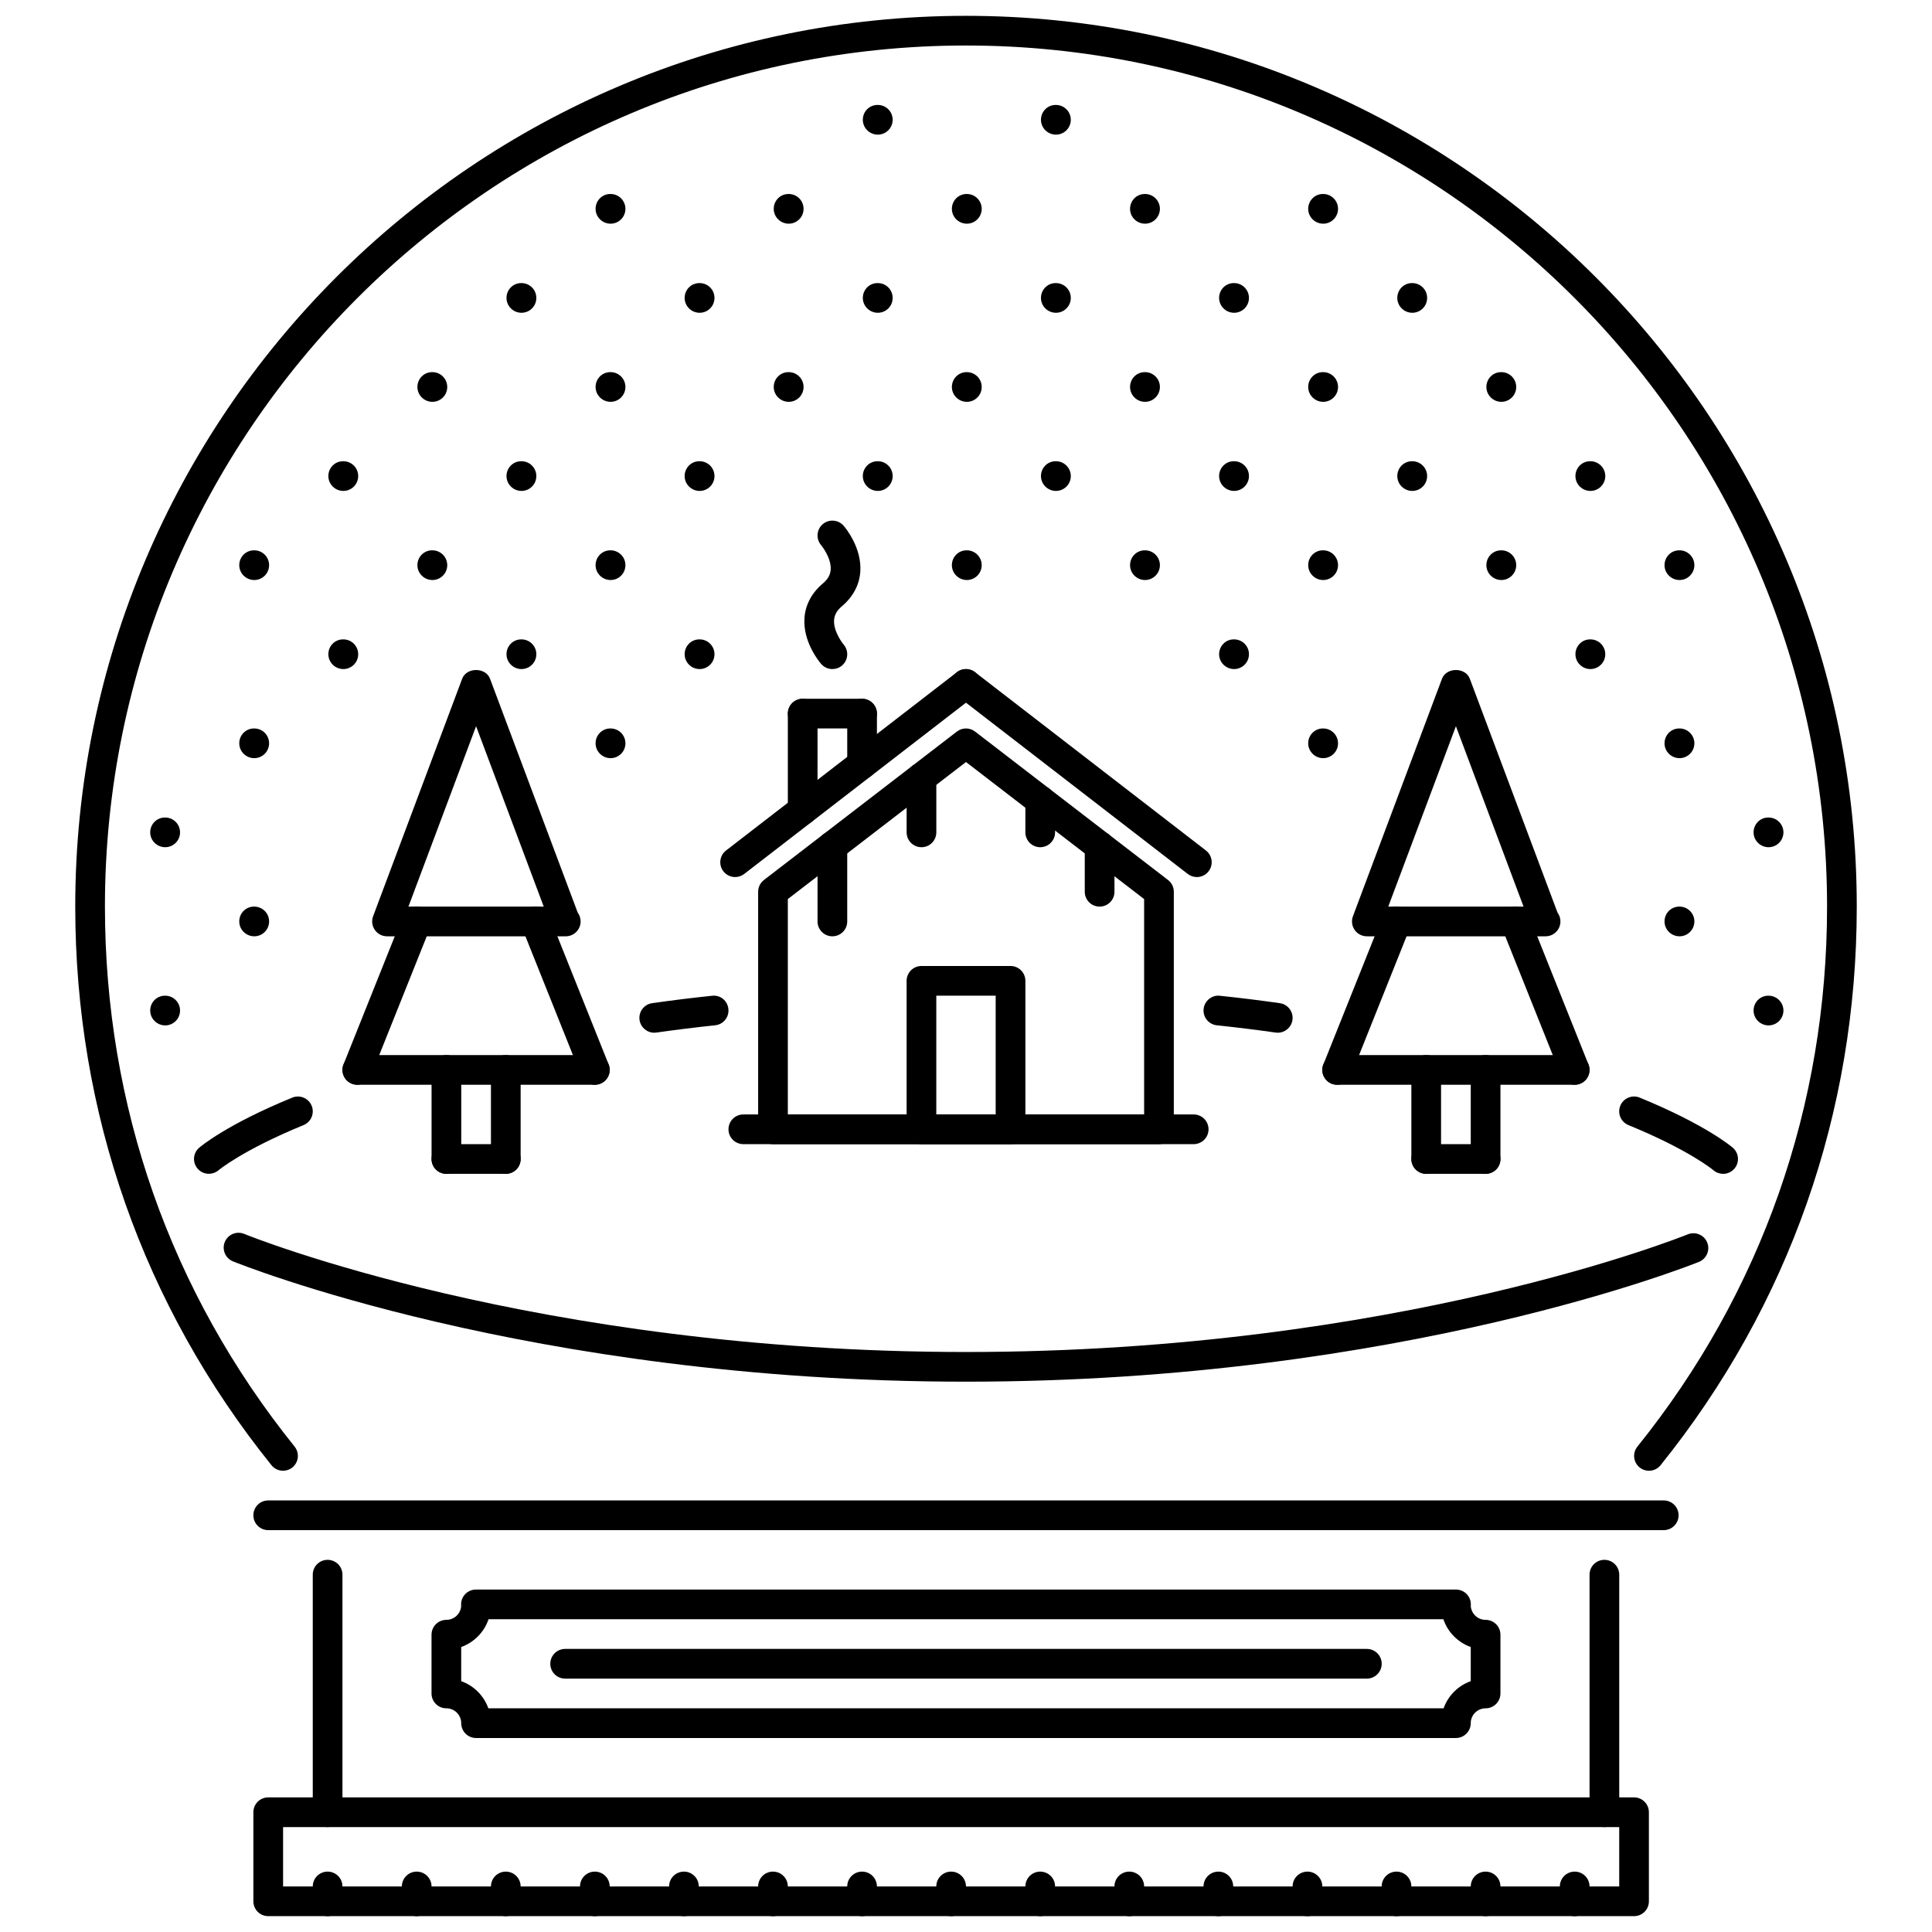<?xml version="1.0" encoding="UTF-8"?>
<!-- The Best Svg Icon site in the world: iconSvg.co, Visit us! https://iconsvg.co -->
<svg width="800px" height="800px" version="1.1" viewBox="144 144 512 512" xmlns="http://www.w3.org/2000/svg">
 <defs>
  <clipPath id="q">
   <path d="m163 148.09h474v385.91h-474z"/>
  </clipPath>
  <clipPath id="h">
   <path d="m211 620h370v31.902h-370z"/>
  </clipPath>
  <clipPath id="g">
   <path d="m226 639h9v12.902h-9z"/>
  </clipPath>
  <clipPath id="f">
   <path d="m250 639h9v12.902h-9z"/>
  </clipPath>
  <clipPath id="e">
   <path d="m274 639h8v12.902h-8z"/>
  </clipPath>
  <clipPath id="d">
   <path d="m297 639h9v12.902h-9z"/>
  </clipPath>
  <clipPath id="c">
   <path d="m321 639h9v12.902h-9z"/>
  </clipPath>
  <clipPath id="b">
   <path d="m344 639h9v12.902h-9z"/>
  </clipPath>
  <clipPath id="a">
   <path d="m368 639h9v12.902h-9z"/>
  </clipPath>
  <clipPath id="p">
   <path d="m392 639h8v12.902h-8z"/>
  </clipPath>
  <clipPath id="o">
   <path d="m415 639h9v12.902h-9z"/>
  </clipPath>
  <clipPath id="n">
   <path d="m439 639h9v12.902h-9z"/>
  </clipPath>
  <clipPath id="m">
   <path d="m462 639h9v12.902h-9z"/>
  </clipPath>
  <clipPath id="l">
   <path d="m486 639h9v12.902h-9z"/>
  </clipPath>
  <clipPath id="k">
   <path d="m510 639h9v12.902h-9z"/>
  </clipPath>
  <clipPath id="j">
   <path d="m533 639h9v12.902h-9z"/>
  </clipPath>
  <clipPath id="i">
   <path d="m557 639h9v12.902h-9z"/>
  </clipPath>
 </defs>
 <g clip-path="url(#q)">
  <path d="m580.99 533.77c-0.867 0-1.734-0.285-2.465-0.867-1.691-1.367-1.961-3.84-0.598-5.531 32.883-40.871 50.262-90.359 50.262-143.11 0-125.83-102.37-228.2-228.19-228.2-125.83 0-228.19 102.37-228.19 228.19 0 52.746 17.383 102.23 50.262 143.11 1.359 1.699 1.094 4.172-0.598 5.531-1.703 1.359-4.172 1.086-5.531-0.598-34.02-42.285-52-93.48-52-148.04-0.004-130.16 105.89-236.06 236.06-236.06s236.06 105.9 236.06 236.06c0 54.566-17.98 105.76-52 148.05-0.773 0.965-1.918 1.465-3.066 1.465z"/>
 </g>
 <path d="m187.78 415.74c-2.172 0-3.973-1.762-3.973-3.934 0-2.176 1.723-3.934 3.894-3.934h0.078c2.176 0 3.934 1.758 3.934 3.934 0 2.172-1.758 3.934-3.934 3.934z"/>
 <path d="m187.78 368.52c-2.172 0-3.973-1.758-3.973-3.934 0-2.176 1.723-3.934 3.894-3.934h0.078c2.176 0 3.934 1.762 3.934 3.934 0 2.176-1.758 3.934-3.934 3.934z"/>
 <path d="m211.38 392.13c-2.172 0-3.973-1.762-3.973-3.934 0-2.176 1.723-3.934 3.894-3.934h0.078c2.176 0 3.934 1.762 3.934 3.934 0 2.176-1.758 3.934-3.934 3.934z"/>
 <path d="m211.38 344.92c-2.172 0-3.973-1.758-3.973-3.934s1.723-3.934 3.894-3.934h0.078c2.176 0 3.934 1.758 3.934 3.934 0 2.172-1.758 3.934-3.934 3.934z"/>
 <path d="m211.38 297.71c-2.172 0-3.973-1.758-3.973-3.934 0-2.176 1.723-3.934 3.894-3.934h0.078c2.176 0 3.934 1.762 3.934 3.934 0 2.172-1.758 3.934-3.934 3.934z"/>
 <path d="m234.99 321.31c-2.172 0-3.973-1.762-3.973-3.934 0-2.176 1.723-3.934 3.894-3.934h0.078c2.176 0 3.934 1.758 3.934 3.934 0.004 2.172-1.758 3.934-3.934 3.934z"/>
 <path d="m234.99 274.1c-2.172 0-3.973-1.758-3.973-3.934 0-2.176 1.723-3.934 3.894-3.934h0.078c2.176 0 3.934 1.758 3.934 3.934 0 2.176-1.758 3.934-3.934 3.934z"/>
 <path d="m258.59 297.71c-2.172 0-3.973-1.758-3.973-3.934 0-2.176 1.723-3.934 3.894-3.934h0.078c2.176 0 3.934 1.762 3.934 3.934 0.004 2.172-1.758 3.934-3.934 3.934z"/>
 <path d="m282.2 321.31c-2.172 0-3.973-1.762-3.973-3.934 0-2.176 1.723-3.934 3.894-3.934h0.078c2.176 0 3.934 1.758 3.934 3.934 0 2.172-1.758 3.934-3.934 3.934z"/>
 <path d="m305.81 344.92c-2.172 0-3.973-1.758-3.973-3.934s1.723-3.934 3.894-3.934h0.078c2.176 0 3.934 1.758 3.934 3.934 0 2.172-1.758 3.934-3.934 3.934z"/>
 <path d="m258.59 250.49c-2.172 0-3.973-1.762-3.973-3.934 0-2.176 1.723-3.934 3.894-3.934h0.078c2.176 0 3.934 1.758 3.934 3.934 0.004 2.176-1.758 3.934-3.934 3.934z"/>
 <path d="m282.2 274.1c-2.172 0-3.973-1.758-3.973-3.934 0-2.176 1.723-3.934 3.894-3.934h0.078c2.176 0 3.934 1.758 3.934 3.934 0 2.176-1.758 3.934-3.934 3.934z"/>
 <path d="m305.81 297.71c-2.172 0-3.973-1.758-3.973-3.934 0-2.176 1.723-3.934 3.894-3.934h0.078c2.176 0 3.934 1.762 3.934 3.934 0 2.172-1.758 3.934-3.934 3.934z"/>
 <path d="m329.41 321.31c-2.172 0-3.973-1.762-3.973-3.934 0-2.176 1.723-3.934 3.894-3.934h0.078c2.176 0 3.934 1.758 3.934 3.934 0 2.172-1.758 3.934-3.934 3.934z"/>
 <path d="m282.2 226.89c-2.172 0-3.973-1.758-3.973-3.934s1.723-3.934 3.894-3.934h0.078c2.176 0 3.934 1.758 3.934 3.934s-1.758 3.934-3.934 3.934z"/>
 <path d="m305.81 250.49c-2.172 0-3.973-1.762-3.973-3.934 0-2.176 1.723-3.934 3.894-3.934h0.078c2.176 0 3.934 1.758 3.934 3.934 0 2.176-1.758 3.934-3.934 3.934z"/>
 <path d="m329.41 274.1c-2.172 0-3.973-1.758-3.973-3.934 0-2.176 1.723-3.934 3.894-3.934h0.078c2.176 0 3.934 1.758 3.934 3.934 0 2.176-1.758 3.934-3.934 3.934z"/>
 <path d="m305.81 203.28c-2.172 0-3.973-1.758-3.973-3.934 0-2.176 1.723-3.934 3.894-3.934h0.078c2.176 0 3.934 1.758 3.934 3.934 0 2.172-1.758 3.934-3.934 3.934z"/>
 <path d="m329.41 226.89c-2.172 0-3.973-1.758-3.973-3.934s1.723-3.934 3.894-3.934h0.078c2.176 0 3.934 1.758 3.934 3.934s-1.758 3.934-3.934 3.934z"/>
 <path d="m353.02 250.49c-2.172 0-3.973-1.762-3.973-3.934 0-2.176 1.723-3.934 3.894-3.934h0.078c2.176 0 3.934 1.758 3.934 3.934 0 2.176-1.758 3.934-3.934 3.934z"/>
 <path d="m376.63 274.1c-2.172 0-3.973-1.758-3.973-3.934 0-2.176 1.723-3.934 3.894-3.934h0.078c2.176 0 3.934 1.758 3.934 3.934-0.004 2.176-1.762 3.934-3.934 3.934z"/>
 <path d="m400.23 297.71c-2.172 0-3.973-1.758-3.973-3.934 0-2.176 1.723-3.934 3.894-3.934h0.078c2.172 0 3.934 1.762 3.934 3.934-0.004 2.172-1.762 3.934-3.934 3.934z"/>
 <path d="m353.02 203.28c-2.172 0-3.973-1.758-3.973-3.934 0-2.176 1.723-3.934 3.894-3.934h0.078c2.176 0 3.934 1.758 3.934 3.934 0 2.172-1.758 3.934-3.934 3.934z"/>
 <path d="m376.63 226.89c-2.172 0-3.973-1.758-3.973-3.934s1.723-3.934 3.894-3.934h0.078c2.176 0 3.934 1.758 3.934 3.934s-1.762 3.934-3.934 3.934z"/>
 <path d="m400.23 250.49c-2.172 0-3.973-1.762-3.973-3.934 0-2.176 1.723-3.934 3.894-3.934h0.078c2.172 0 3.934 1.758 3.934 3.934 0 2.176-1.762 3.934-3.934 3.934z"/>
 <path d="m423.84 274.1c-2.176 0-3.973-1.758-3.973-3.934 0-2.176 1.719-3.934 3.887-3.934h0.086c2.164 0 3.934 1.758 3.934 3.934 0 2.176-1.77 3.934-3.934 3.934z"/>
 <path d="m447.45 297.71c-2.176 0-3.973-1.758-3.973-3.934 0-2.176 1.723-3.934 3.891-3.934h0.086c2.164 0 3.934 1.762 3.934 3.934-0.004 2.172-1.77 3.934-3.938 3.934z"/>
 <path d="m471.05 321.31c-2.172 0-3.973-1.762-3.973-3.934 0-2.176 1.723-3.934 3.887-3.934h0.086c2.168 0 3.938 1.758 3.938 3.934 0 2.172-1.77 3.934-3.938 3.934z"/>
 <path d="m494.66 344.92c-2.172 0-3.973-1.758-3.973-3.934s1.723-3.934 3.887-3.934h0.086c2.168 0 3.934 1.758 3.934 3.934 0 2.172-1.766 3.934-3.934 3.934z"/>
 <path d="m376.63 179.68c-2.172 0-3.973-1.762-3.973-3.934 0-2.176 1.723-3.934 3.894-3.934h0.078c2.176 0 3.934 1.758 3.934 3.934-0.004 2.172-1.762 3.934-3.934 3.934z"/>
 <path d="m400.23 203.28c-2.172 0-3.973-1.758-3.973-3.934 0-2.176 1.723-3.934 3.894-3.934h0.078c2.172 0 3.934 1.758 3.934 3.934-0.004 2.172-1.762 3.934-3.934 3.934z"/>
 <path d="m423.84 226.89c-2.176 0-3.973-1.758-3.973-3.934s1.719-3.934 3.887-3.934h0.086c2.164 0 3.934 1.758 3.934 3.934s-1.77 3.934-3.934 3.934z"/>
 <path d="m447.45 250.49c-2.176 0-3.973-1.762-3.973-3.934 0-2.176 1.723-3.934 3.891-3.934h0.086c2.164 0 3.934 1.758 3.934 3.934-0.004 2.176-1.77 3.934-3.938 3.934z"/>
 <path d="m471.05 274.1c-2.172 0-3.973-1.758-3.973-3.934 0-2.176 1.723-3.934 3.887-3.934h0.086c2.168 0 3.938 1.758 3.938 3.934 0 2.176-1.77 3.934-3.938 3.934z"/>
 <path d="m494.66 297.71c-2.172 0-3.973-1.758-3.973-3.934 0-2.176 1.723-3.934 3.887-3.934h0.086c2.168 0 3.934 1.762 3.934 3.934 0 2.172-1.766 3.934-3.934 3.934z"/>
 <path d="m589.09 392.13c-2.176 0-3.973-1.762-3.973-3.934 0-2.176 1.723-3.934 3.891-3.934h0.086c2.164 0 3.934 1.762 3.934 3.934-0.004 2.176-1.77 3.934-3.938 3.934z"/>
 <path d="m612.69 415.74c-2.172 0-3.973-1.762-3.973-3.934 0-2.176 1.723-3.934 3.887-3.934h0.086c2.168 0 3.938 1.758 3.938 3.934-0.004 2.172-1.77 3.934-3.938 3.934z"/>
 <path d="m423.84 179.68c-2.176 0-3.973-1.762-3.973-3.934 0-2.176 1.719-3.934 3.887-3.934h0.086c2.164 0 3.934 1.758 3.934 3.934 0 2.172-1.77 3.934-3.934 3.934z"/>
 <path d="m447.45 203.28c-2.176 0-3.973-1.758-3.973-3.934 0-2.176 1.723-3.934 3.891-3.934h0.086c2.164 0 3.934 1.758 3.934 3.934-0.004 2.172-1.77 3.934-3.938 3.934z"/>
 <path d="m471.05 226.89c-2.172 0-3.973-1.758-3.973-3.934s1.723-3.934 3.887-3.934h0.086c2.168 0 3.938 1.758 3.938 3.934s-1.77 3.934-3.938 3.934z"/>
 <path d="m494.66 250.49c-2.172 0-3.973-1.762-3.973-3.934 0-2.176 1.723-3.934 3.887-3.934h0.086c2.168 0 3.934 1.758 3.934 3.934 0 2.176-1.766 3.934-3.934 3.934z"/>
 <path d="m518.27 274.1c-2.172 0-3.973-1.758-3.973-3.934 0-2.176 1.723-3.934 3.887-3.934h0.086c2.168 0 3.934 1.758 3.934 3.934 0 2.176-1.762 3.934-3.934 3.934z"/>
 <path d="m541.88 297.71c-2.176 0-3.973-1.758-3.973-3.934 0-2.176 1.719-3.934 3.887-3.934h0.086c2.164 0 3.934 1.762 3.934 3.934 0 2.172-1.77 3.934-3.934 3.934z"/>
 <path d="m565.48 321.31c-2.176 0-3.973-1.762-3.973-3.934 0-2.176 1.719-3.934 3.887-3.934h0.086c2.164 0 3.934 1.758 3.934 3.934 0 2.172-1.77 3.934-3.934 3.934z"/>
 <path d="m589.09 344.92c-2.176 0-3.973-1.758-3.973-3.934s1.723-3.934 3.891-3.934h0.086c2.164 0 3.934 1.758 3.934 3.934-0.004 2.172-1.77 3.934-3.938 3.934z"/>
 <path d="m612.69 368.52c-2.172 0-3.973-1.758-3.973-3.934 0-2.176 1.723-3.934 3.887-3.934h0.086c2.168 0 3.938 1.762 3.938 3.934-0.004 2.176-1.77 3.934-3.938 3.934z"/>
 <path d="m494.66 203.28c-2.172 0-3.973-1.758-3.973-3.934 0-2.176 1.723-3.934 3.887-3.934h0.086c2.168 0 3.934 1.758 3.934 3.934 0 2.172-1.766 3.934-3.934 3.934z"/>
 <path d="m518.27 226.89c-2.172 0-3.973-1.758-3.973-3.934s1.723-3.934 3.887-3.934h0.086c2.168 0 3.934 1.758 3.934 3.934s-1.762 3.934-3.934 3.934z"/>
 <path d="m541.88 250.49c-2.176 0-3.973-1.762-3.973-3.934 0-2.176 1.719-3.934 3.887-3.934h0.086c2.164 0 3.934 1.758 3.934 3.934 0 2.176-1.77 3.934-3.934 3.934z"/>
 <path d="m565.48 274.1c-2.176 0-3.973-1.758-3.973-3.934 0-2.176 1.719-3.934 3.887-3.934h0.086c2.164 0 3.934 1.758 3.934 3.934 0 2.176-1.77 3.934-3.934 3.934z"/>
 <path d="m589.09 297.71c-2.176 0-3.973-1.758-3.973-3.934 0-2.176 1.723-3.934 3.891-3.934h0.086c2.164 0 3.934 1.762 3.934 3.934-0.004 2.172-1.77 3.934-3.938 3.934z"/>
 <path d="m529.83 604.59h-259.67c-2.176 0-3.934-1.758-3.934-3.934 0-2.164-1.762-3.934-3.934-3.934-2.176 0-3.934-1.758-3.934-3.934v-15.574c0-2.176 1.762-3.934 3.934-3.934 2.086 0 3.801-1.637 3.926-3.688-0.016-0.145-0.023-0.285-0.023-0.406 0-2.176 1.758-3.934 3.934-3.934h259.73c2.172 0 3.934 1.758 3.934 3.934 0 0.121-0.008 0.262-0.023 0.406 0.133 2.051 1.836 3.688 3.926 3.688 2.172 0 3.934 1.762 3.934 3.934v15.574c0 2.176-1.762 3.934-3.934 3.934-2.168 0-3.934 1.77-3.934 3.934 0 2.172-1.758 3.934-3.934 3.934zm-256.41-7.871h253.15c1.184-3.348 3.84-6.008 7.195-7.191v-9.051c-3.406-1.215-6.094-3.934-7.254-7.363h-253.04c-1.156 3.426-3.848 6.148-7.25 7.363v9.051c3.352 1.184 6.008 3.844 7.195 7.191z"/>
 <path d="m506.23 588.85h-212.46c-2.176 0-3.934-1.762-3.934-3.934 0-2.176 1.758-3.934 3.934-3.934h212.46c2.172 0 3.934 1.758 3.934 3.934 0 2.176-1.762 3.934-3.934 3.934z"/>
 <g clip-path="url(#h)">
  <path d="m577.04 651.8h-361.96c-2.176 0-3.934-1.758-3.934-3.934v-23.605c0-2.176 1.758-3.934 3.934-3.934h361.96c2.176 0 3.934 1.758 3.934 3.934v23.605c0 2.176-1.758 3.934-3.934 3.934zm-358.02-7.867h354.09v-15.738h-354.09z"/>
 </g>
 <path d="m584.91 549.5h-369.83c-2.176 0-3.934-1.758-3.934-3.934 0-2.176 1.758-3.934 3.934-3.934h369.83c2.172 0 3.934 1.762 3.934 3.934 0 2.176-1.758 3.934-3.934 3.934z"/>
 <g clip-path="url(#g)">
  <path d="m230.82 651.8c-2.176 0-3.934-1.758-3.934-3.934v-3.934c0-2.176 1.762-3.934 3.934-3.934 2.176 0 3.934 1.758 3.934 3.934v3.934c0.004 2.176-1.758 3.934-3.934 3.934z"/>
 </g>
 <g clip-path="url(#f)">
  <path d="m254.43 651.8c-2.176 0-3.934-1.758-3.934-3.934v-3.934c0-2.176 1.758-3.934 3.934-3.934s3.934 1.758 3.934 3.934v3.934c0.004 2.176-1.758 3.934-3.934 3.934z"/>
 </g>
 <g clip-path="url(#e)">
  <path d="m278.04 651.8c-2.176 0-3.934-1.758-3.934-3.934v-3.934c0-2.176 1.762-3.934 3.934-3.934 2.176 0 3.934 1.758 3.934 3.934v3.934c0 2.176-1.762 3.934-3.934 3.934z"/>
 </g>
 <g clip-path="url(#d)">
  <path d="m301.64 651.8c-2.176 0-3.934-1.758-3.934-3.934v-3.934c0-2.176 1.762-3.934 3.934-3.934 2.176 0 3.934 1.758 3.934 3.934v3.934c0 2.176-1.762 3.934-3.934 3.934z"/>
 </g>
 <g clip-path="url(#c)">
  <path d="m325.25 651.8c-2.176 0-3.934-1.758-3.934-3.934v-3.934c0-2.176 1.758-3.934 3.934-3.934 2.176 0 3.934 1.758 3.934 3.934v3.934c0 2.176-1.758 3.934-3.934 3.934z"/>
 </g>
 <g clip-path="url(#b)">
  <path d="m348.85 651.8c-2.176 0-3.934-1.758-3.934-3.934v-3.934c0-2.176 1.762-3.934 3.934-3.934 2.176 0 3.934 1.758 3.934 3.934v3.934c0 2.176-1.758 3.934-3.934 3.934z"/>
 </g>
 <g clip-path="url(#a)">
  <path d="m372.46 651.8c-2.176 0-3.934-1.758-3.934-3.934v-3.934c0-2.176 1.762-3.934 3.934-3.934 2.176 0 3.934 1.758 3.934 3.934v3.934c0 2.176-1.758 3.934-3.934 3.934z"/>
 </g>
 <g clip-path="url(#p)">
  <path d="m396.06 651.8c-2.176 0-3.934-1.758-3.934-3.934v-3.934c0-2.176 1.758-3.934 3.934-3.934s3.934 1.758 3.934 3.934v3.934c0.004 2.176-1.758 3.934-3.934 3.934z"/>
 </g>
 <g clip-path="url(#o)">
  <path d="m419.67 651.8c-2.176 0-3.934-1.758-3.934-3.934v-3.934c0-2.176 1.758-3.934 3.934-3.934 2.172 0 3.934 1.758 3.934 3.934v3.934c0 2.176-1.762 3.934-3.934 3.934z"/>
 </g>
 <g clip-path="url(#n)">
  <path d="m443.27 651.8c-2.172 0-3.934-1.758-3.934-3.934v-3.934c0-2.176 1.762-3.934 3.934-3.934 2.176 0 3.938 1.758 3.938 3.934v3.934c0 2.176-1.762 3.934-3.938 3.934z"/>
 </g>
 <g clip-path="url(#m)">
  <path d="m466.88 651.8c-2.172 0-3.934-1.758-3.934-3.934v-3.934c0-2.176 1.762-3.934 3.934-3.934 2.176 0 3.934 1.758 3.934 3.934v3.934c0 2.176-1.758 3.934-3.934 3.934z"/>
 </g>
 <g clip-path="url(#l)">
  <path d="m490.49 651.8c-2.172 0-3.934-1.758-3.934-3.934v-3.934c0-2.176 1.762-3.934 3.934-3.934 2.176 0 3.934 1.758 3.934 3.934v3.934c0 2.176-1.758 3.934-3.934 3.934z"/>
 </g>
 <g clip-path="url(#k)">
  <path d="m514.09 651.8c-2.176 0-3.934-1.758-3.934-3.934v-3.934c0-2.176 1.758-3.934 3.934-3.934s3.934 1.758 3.934 3.934v3.934c0 2.176-1.758 3.934-3.934 3.934z"/>
 </g>
 <g clip-path="url(#j)">
  <path d="m537.7 651.8c-2.176 0-3.934-1.758-3.934-3.934v-3.934c0-2.176 1.758-3.934 3.934-3.934 2.172 0 3.934 1.758 3.934 3.934v3.934c0.004 2.176-1.758 3.934-3.934 3.934z"/>
 </g>
 <g clip-path="url(#i)">
  <path d="m561.31 651.8c-2.176 0-3.934-1.758-3.934-3.934v-3.934c0-2.176 1.758-3.934 3.934-3.934 2.172 0 3.934 1.758 3.934 3.934v3.934c0 2.176-1.762 3.934-3.934 3.934z"/>
 </g>
 <path d="m400 510.16c-115.83 0-193.52-31.582-194.29-31.898-2.008-0.832-2.961-3.129-2.133-5.141 0.832-1.996 3.129-2.949 5.137-2.129 0.758 0.316 77.117 31.301 191.28 31.301s190.52-30.867 191.29-31.184c2.016-0.801 4.312 0.141 5.133 2.144 0.832 2.004-0.133 4.312-2.137 5.141-0.77 0.305-78.457 31.766-194.28 31.766z"/>
 <path d="m199.35 455.07c-1.109 0-2.211-0.469-2.988-1.375-1.41-1.645-1.23-4.106 0.406-5.523 0.285-0.254 7.188-6.133 24.691-13.293 2.004-0.82 4.305 0.141 5.133 2.152 0.824 2.012-0.141 4.312-2.152 5.133-16.109 6.594-22.473 11.918-22.535 11.965-0.738 0.629-1.648 0.941-2.555 0.941z"/>
 <path d="m317.38 417.68c-1.93 0-3.613-1.422-3.894-3.383-0.305-2.152 1.191-4.141 3.344-4.449 5.18-0.738 10.477-1.398 15.879-1.961 2.246-0.25 4.094 1.344 4.324 3.496 0.227 2.168-1.34 4.106-3.5 4.328-5.309 0.559-10.508 1.207-15.594 1.926-0.191 0.035-0.375 0.043-0.559 0.043z"/>
 <path d="m600.65 455.08c-0.906 0-1.824-0.309-2.566-0.953-0.141-0.121-6.523-5.418-22.531-11.965-2.016-0.824-2.977-3.121-2.152-5.133 0.82-2.012 3.113-2.973 5.133-2.152 17.496 7.16 24.406 13.039 24.691 13.293 1.645 1.422 1.82 3.906 0.398 5.547-0.777 0.902-1.875 1.363-2.973 1.363z"/>
 <path d="m482.63 417.68c-0.184 0-0.375-0.008-0.562-0.039-5.086-0.723-10.297-1.367-15.594-1.926-2.164-0.223-3.734-2.16-3.504-4.328 0.223-2.16 2.199-3.758 4.32-3.496 5.402 0.559 10.703 1.223 15.883 1.961 2.152 0.309 3.648 2.297 3.34 4.449-0.273 1.957-1.965 3.379-3.883 3.379z"/>
 <path d="m451.14 447.21h-102.29c-2.176 0-3.934-1.762-3.934-3.934v-62.949c0-1.223 0.57-2.375 1.535-3.121l51.148-39.344c1.414-1.082 3.383-1.082 4.793 0l51.148 39.344c0.969 0.746 1.535 1.898 1.535 3.121v62.949c0 2.172-1.758 3.934-3.934 3.934zm-98.359-7.867h94.426v-57.078l-47.211-36.32-47.211 36.316z"/>
 <path d="m460.33 447.21h-119.34c-2.176 0-3.934-1.762-3.934-3.934 0-2.176 1.758-3.934 3.934-3.934h119.35c2.172 0 3.934 1.758 3.934 3.934-0.004 2.172-1.762 3.934-3.938 3.934z"/>
 <path d="m411.8 447.21h-23.605c-2.176 0-3.934-1.762-3.934-3.934v-39.344c0-2.172 1.762-3.934 3.934-3.934h23.605c2.176 0 3.938 1.762 3.938 3.934v39.344c0 2.172-1.762 3.934-3.938 3.934zm-19.672-7.867h15.738v-31.473h-15.738z"/>
 <path d="m461.18 376.43c-0.844 0-1.691-0.27-2.406-0.82l-61.184-47.25c-1.719-1.324-2.035-3.797-0.707-5.516 1.312-1.719 3.797-2.043 5.516-0.707l61.184 47.25c1.723 1.324 2.035 3.797 0.707 5.516-0.777 1.004-1.938 1.527-3.109 1.527z"/>
 <path d="m338.82 376.43c-1.18 0-2.344-0.527-3.117-1.527-1.332-1.723-1.012-4.191 0.707-5.516l61.184-47.25c1.727-1.332 4.195-1.004 5.516 0.707 1.332 1.723 1.012 4.191-0.707 5.516l-61.18 47.25c-0.715 0.551-1.566 0.82-2.402 0.82z"/>
 <path d="m435.41 384.26c-2.172 0-3.934-1.758-3.934-3.934v-12.105c0-2.176 1.762-3.934 3.934-3.934 2.176 0 3.934 1.758 3.934 3.934v12.105c0 2.176-1.758 3.934-3.934 3.934z"/>
 <path d="m419.67 368.52c-2.176 0-3.934-1.758-3.934-3.934v-8.477c0-2.176 1.758-3.934 3.934-3.934 2.172 0 3.934 1.762 3.934 3.934v8.477c0 2.176-1.762 3.934-3.934 3.934z"/>
 <path d="m388.2 368.52c-2.176 0-3.934-1.758-3.934-3.934v-14.527c0-2.176 1.762-3.934 3.934-3.934 2.176 0 3.934 1.758 3.934 3.934v14.527c0 2.176-1.758 3.934-3.934 3.934z"/>
 <path d="m364.59 392.13c-2.176 0-3.934-1.762-3.934-3.934v-19.977c0-2.176 1.758-3.934 3.934-3.934 2.176 0 3.934 1.758 3.934 3.934v19.977c0 2.176-1.758 3.934-3.934 3.934z"/>
 <path d="m356.72 362.6c-2.176 0-3.934-1.758-3.934-3.934v-25.555c0-2.176 1.762-3.934 3.934-3.934 2.176 0 3.934 1.762 3.934 3.934v25.555c0 2.176-1.762 3.934-3.934 3.934z"/>
 <path d="m372.46 350.45c-2.176 0-3.934-1.758-3.934-3.934v-13.402c0-2.176 1.762-3.934 3.934-3.934 2.176 0 3.934 1.762 3.934 3.934v13.402c0 2.176-1.758 3.934-3.934 3.934z"/>
 <path d="m372.46 337.05h-15.738c-2.176 0-3.934-1.762-3.934-3.934 0-2.176 1.762-3.934 3.934-3.934h15.738c2.176 0 3.934 1.762 3.934 3.934 0.004 2.172-1.758 3.934-3.934 3.934z"/>
 <path d="m364.59 321.31c-1.102 0-2.199-0.461-2.977-1.359-0.504-0.582-4.918-5.891-4.414-12.297 0.273-3.449 1.953-6.57 4.856-9.02 1.312-1.105 1.977-2.258 2.082-3.621 0.25-3.172-2.492-6.504-2.523-6.535-1.418-1.645-1.242-4.129 0.402-5.551 1.645-1.418 4.125-1.242 5.551 0.402 0.504 0.586 4.918 5.891 4.414 12.301-0.273 3.449-1.953 6.57-4.856 9.02-1.312 1.105-1.977 2.258-2.082 3.621-0.25 3.172 2.492 6.504 2.523 6.535 1.418 1.645 1.242 4.129-0.402 5.551-0.746 0.637-1.66 0.953-2.574 0.953z"/>
 <path d="m278.04 455.08h-15.738c-2.176 0-3.934-1.758-3.934-3.934s1.762-3.934 3.934-3.934h15.738c2.176 0 3.934 1.758 3.934 3.934s-1.762 3.934-3.934 3.934z"/>
 <path d="m293.93 392.13c-0.059 0-0.102-0.004-0.156 0h-47.211c-1.289 0-2.496-0.633-3.234-1.695-0.734-1.062-0.902-2.414-0.449-3.625l23.605-62.949c1.152-3.066 6.215-3.066 7.371 0l23.25 62.004c0.48 0.648 0.766 1.457 0.766 2.328-0.008 2.18-1.773 3.938-3.941 3.938zm-41.691-7.867h35.855l-17.926-47.812z"/>
 <path d="m238.69 431.47c-0.488 0-0.984-0.094-1.461-0.277-2.016-0.816-3-3.106-2.191-5.117l15.738-39.344c0.809-2.023 3.113-3.008 5.113-2.191 2.016 0.809 3 3.098 2.191 5.113l-15.738 39.344c-0.613 1.535-2.094 2.473-3.652 2.473z"/>
 <path d="m301.64 431.47c-1.559 0-3.039-0.938-3.652-2.473l-15.738-39.344c-0.809-2.016 0.176-4.309 2.191-5.113 2.004-0.812 4.309 0.168 5.113 2.191l15.738 39.344c0.809 2.012-0.176 4.305-2.191 5.117-0.477 0.188-0.973 0.277-1.461 0.277z"/>
 <path d="m301.64 431.47h-62.949c-2.176 0-3.934-1.758-3.934-3.934 0-2.176 1.758-3.934 3.934-3.934h62.949c2.176 0 3.934 1.758 3.934 3.934 0 2.176-1.762 3.934-3.934 3.934z"/>
 <path d="m262.3 455.08c-2.176 0-3.934-1.758-3.934-3.934v-23.605c0-2.176 1.762-3.934 3.934-3.934 2.176 0 3.934 1.758 3.934 3.934v23.605c0 2.176-1.758 3.934-3.934 3.934z"/>
 <path d="m278.04 455.08c-2.176 0-3.934-1.758-3.934-3.934v-23.605c0-2.176 1.762-3.934 3.934-3.934 2.176 0 3.934 1.758 3.934 3.934v23.605c0 2.176-1.762 3.934-3.934 3.934z"/>
 <path d="m537.7 455.08h-15.738c-2.172 0-3.934-1.758-3.934-3.934s1.762-3.934 3.934-3.934h15.738c2.172 0 3.934 1.758 3.934 3.934 0.004 2.176-1.758 3.934-3.934 3.934z"/>
 <path d="m553.59 392.13c-0.031 0.008-0.094 0.004-0.152 0h-47.211c-1.289 0-2.5-0.633-3.238-1.695-0.727-1.062-0.898-2.414-0.445-3.625l23.605-62.949c1.152-3.066 6.211-3.066 7.363 0l23.254 62.004c0.484 0.648 0.762 1.457 0.762 2.328 0 2.18-1.762 3.938-3.938 3.938zm-41.688-7.867h35.855l-17.926-47.812z"/>
 <path d="m498.36 431.47c-0.48 0-0.98-0.094-1.457-0.277-2.023-0.816-3-3.106-2.191-5.117l15.738-39.344c0.809-2.019 3.094-3.012 5.109-2.191 2.019 0.809 2.996 3.098 2.188 5.113l-15.734 39.344c-0.613 1.535-2.09 2.473-3.652 2.473z"/>
 <path d="m561.31 431.47c-1.562 0-3.035-0.938-3.652-2.473l-15.734-39.344c-0.809-2.016 0.168-4.309 2.188-5.113 2-0.82 4.305 0.172 5.109 2.191l15.738 39.344c0.809 2.012-0.168 4.305-2.191 5.117-0.477 0.188-0.973 0.277-1.457 0.277z"/>
 <path d="m561.31 431.47h-62.953c-2.172 0-3.934-1.758-3.934-3.934 0-2.176 1.762-3.934 3.934-3.934h62.953c2.172 0 3.934 1.758 3.934 3.934 0 2.176-1.762 3.934-3.934 3.934z"/>
 <path d="m521.96 455.08c-2.172 0-3.934-1.758-3.934-3.934v-23.605c0-2.176 1.762-3.934 3.934-3.934 2.176 0 3.934 1.758 3.934 3.934v23.605c0.004 2.176-1.758 3.934-3.934 3.934z"/>
 <path d="m537.7 455.08c-2.176 0-3.934-1.758-3.934-3.934v-23.605c0-2.176 1.758-3.934 3.934-3.934 2.172 0 3.934 1.758 3.934 3.934v23.605c0.004 2.176-1.758 3.934-3.934 3.934z"/>
 <path d="m230.82 628.19c-2.176 0-3.934-1.758-3.934-3.934v-62.949c0-2.176 1.762-3.934 3.934-3.934 2.176 0 3.934 1.758 3.934 3.934v62.949c0.004 2.172-1.758 3.934-3.934 3.934z"/>
 <path d="m569.18 628.19c-2.176 0-3.934-1.758-3.934-3.934v-62.949c0-2.176 1.758-3.934 3.934-3.934 2.172 0 3.934 1.758 3.934 3.934v62.949c0 2.172-1.758 3.934-3.934 3.934z"/>
</svg>